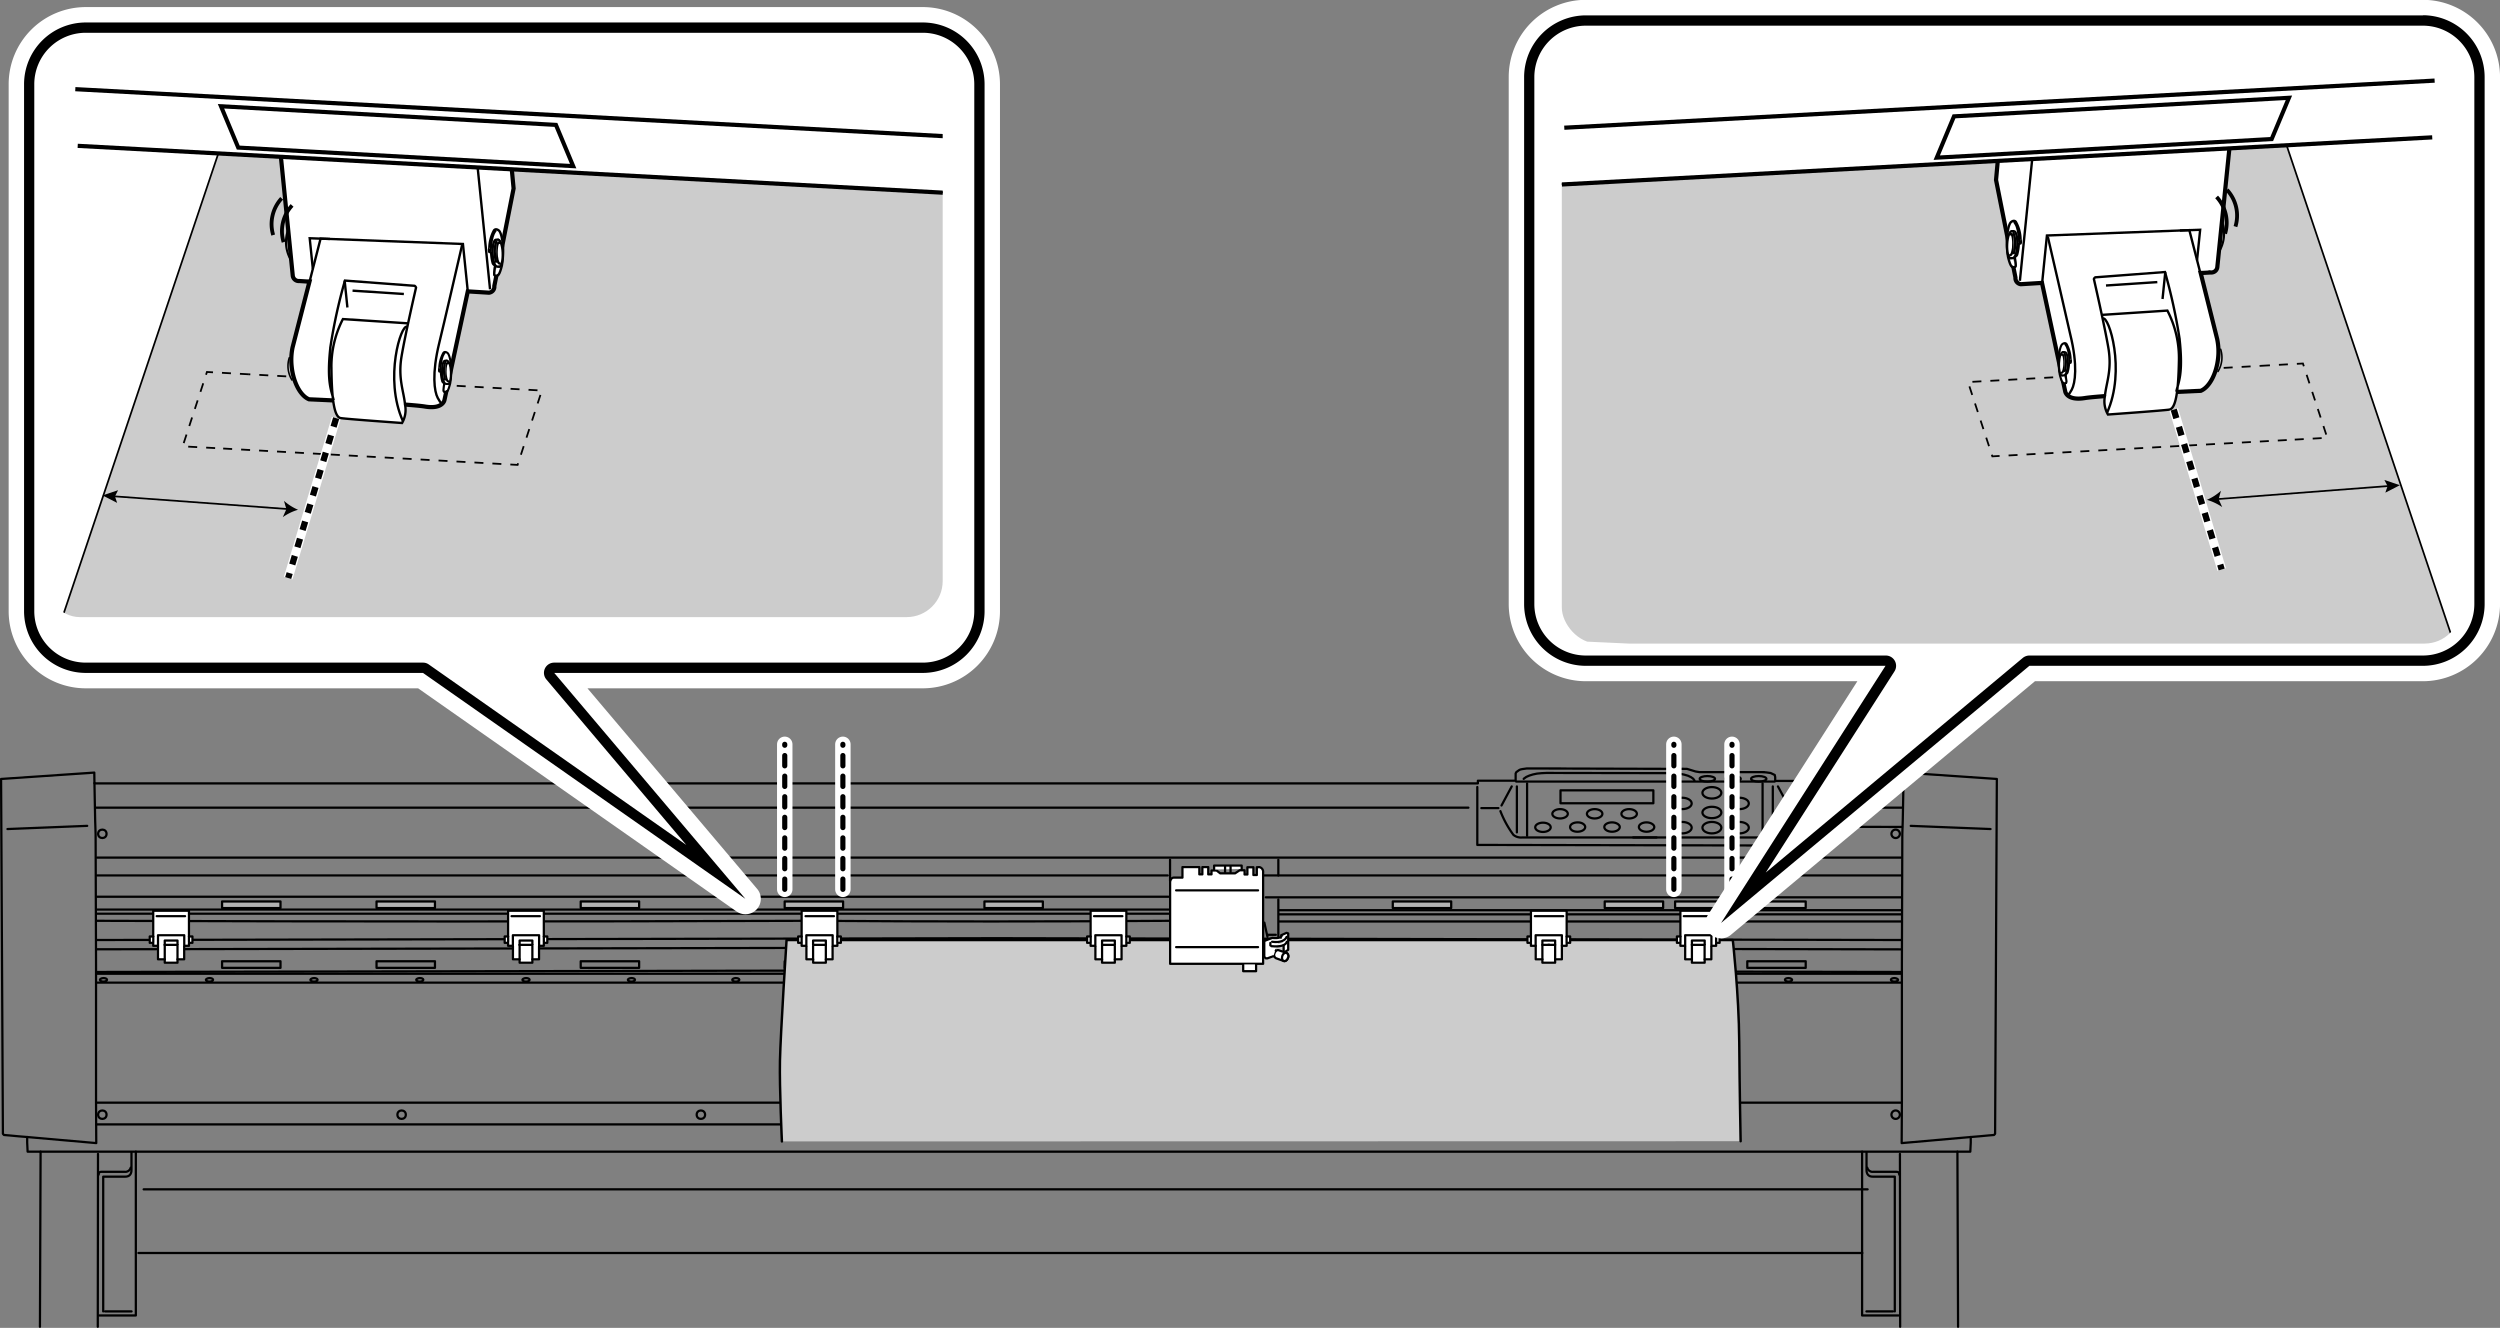 <svg xmlns="http://www.w3.org/2000/svg" xmlns:xlink="http://www.w3.org/1999/xlink" width="121.68mm" height="64.63mm" viewBox="0 0 344.92 183.2"><rect x="0" y="0" width="344.92" height="183.2" fill="#808080" stroke="none"/><defs><style>.cls-1,.cls-12,.cls-14,.cls-15,.cls-17,.cls-18,.cls-2,.cls-21,.cls-22,.cls-23,.cls-24,.cls-25,.cls-26,.cls-6,.cls-7,.cls-9{fill:none;}.cls-11,.cls-12,.cls-13,.cls-14,.cls-15,.cls-16,.cls-17,.cls-18,.cls-19,.cls-2,.cls-20,.cls-21,.cls-22,.cls-24,.cls-25,.cls-26,.cls-3,.cls-4,.cls-5,.cls-7{stroke:#000;}.cls-19,.cls-2,.cls-20,.cls-21,.cls-22,.cls-3,.cls-4,.cls-5,.cls-6,.cls-7,.cls-9{stroke-linecap:round;stroke-linejoin:round;}.cls-2,.cls-4,.cls-5{stroke-width:0.31px;}.cls-11,.cls-3{fill:#ccc;}.cls-3{stroke-width:0.34px;}.cls-13,.cls-16,.cls-19,.cls-20,.cls-4,.cls-8{fill:#fff;}.cls-5{fill:#b3b3b3;}.cls-23,.cls-6,.cls-9{stroke:#fff;}.cls-6{stroke-width:2.13px;}.cls-7{stroke-width:0.71px;stroke-dasharray:1.42 1.42;}.cls-9{stroke-width:4.25px;}.cls-10{clip-path:url(#clip-path);}.cls-11,.cls-12,.cls-13,.cls-14,.cls-15,.cls-16,.cls-17,.cls-18,.cls-23,.cls-24,.cls-25,.cls-26{stroke-miterlimit:10;}.cls-11,.cls-25{stroke-width:0.24px;}.cls-12{stroke-width:0.25px;}.cls-12,.cls-24{stroke-dasharray:1.24 1.24;}.cls-13{stroke-width:0.58px;}.cls-14,.cls-16{stroke-width:0.33px;}.cls-15{stroke-width:1.07px;}.cls-17{stroke-width:0.57px;}.cls-18{stroke-width:0.58px;}.cls-19{stroke-width:0.33px;}.cls-20,.cls-21{stroke-width:0.29px;}.cls-22{stroke-width:0.22px;}.cls-23{stroke-width:1.24px;}.cls-24{stroke-width:0.87px;}.cls-26{stroke-width:0.53px;}.cls-27{clip-path:url(#clip-path-2);}</style><clipPath id="clip-path" transform="translate(-6.38 -1.9)"><rect class="cls-1" x="12.43" y="5.13" width="124.01" height="81.91" rx="4.97" transform="translate(148.87 92.17) rotate(-180)"/></clipPath><clipPath id="clip-path-2" transform="translate(-6.38 -1.9)"><rect class="cls-1" x="221.86" y="8.78" width="124.01" height="81.91" rx="4.97"/></clipPath></defs><g id="レイヤー_1" data-name="レイヤー 1"><rect class="cls-2" x="114.65" y="134.51" width="8.06" height="0.91" transform="translate(230.97 268.04) rotate(180)"/><rect class="cls-2" x="142.2" y="134.51" width="8.06" height="0.91" transform="translate(286.08 268.04) rotate(180)"/><polyline class="cls-2" points="210.22 107.46 210.28 107.4 210.58 107.19 211.01 107 211.49 106.85 212.06 106.73 212.7 106.67 213.34 106.64 230.57 106.67 231.21 106.7 231.84 106.76 232.39 106.88 232.9 107.03 233.3 107.22 233.6 107.43 233.78 107.67 233.78 107.67"/><line class="cls-2" x1="250.03" y1="114.06" x2="262.43" y2="114.09"/><line class="cls-2" x1="250.06" y1="111.43" x2="262.43" y2="111.43"/><polyline class="cls-2" points="270.15 183.05 270.06 158.89 271.84 158.89 271.84 158.89 271.9 157.65 271.9 157.65 271.9 156.95 271.9 156.87 273.11 156.77 273.11 156.77 273.11 156.77 274.38 156.65 274.38 156.65 275.11 156.59 275.11 156.59 275.11 156.59 275.11 156.59 275.11 156.56 275.11 156.56 275.11 156.59 275.26 156.43 275.5 107.47 275.5 107.47 275.5 107.47 262.65 106.59 262.65 106.59 262.65 106.59 262.62 108.04 262.5 108.08 262.5 108.08 262.5 108.08 250.06 108.08 250.06 107.74 244.92 107.74 244.92 107.53 244.92 107.23 244.92 107.23 244.92 107.23 244.92 107.23 244.86 106.92 244.86 106.92 244.29 106.65 244.29 106.65 244.29 106.65 243.65 106.56 243.65 106.56 243.08 106.53 243.08 106.53 243.08 106.53 243.44 106.53 243.44 106.53 234.49 106.53 234.49 106.53 233.94 106.44 233.94 106.44 233.94 106.44 232.76 106.08 232.76 106.08 232.76 106.08 232.52 106.08 232.52 106.08 232.52 106.08 232.19 106.08"/><line class="cls-2" x1="262.13" y1="159.2" x2="262.16" y2="183.05"/><line class="cls-2" x1="13.13" y1="111.43" x2="202.59" y2="111.43"/><polyline class="cls-2" points="262.62 108.04 262.52 113.22 262.52 113.22 262.52 113.22 262.46 115.09 262.46 115.09 262.4 133 262.4 152.14 262.4 152.14 262.37 157.71 262.37 157.71 262.37 157.71 262.37 157.71 271.9 156.87"/><polyline class="cls-2" points="203.82 108.58 203.82 111.76 203.82 111.76 203.82 116.57 203.82 116.57 203.82 116.57 250.03 116.66 250.03 116.66 250.03 116.66"/><line class="cls-2" x1="263.62" y1="113.94" x2="274.63" y2="114.38"/><polyline class="cls-2" points="256.91 158.89 256.91 181.49 261.94 181.49"/><path class="cls-2" d="M267.8,182.83V164.24h-3.05c-.59,0-.86-.38-.85-.94v-2.39" transform="translate(-6.38 -1.9)"/><line class="cls-2" x1="261.17" y1="180.93" x2="257.51" y2="180.93"/><path class="cls-2" d="M264,163a.77.77,0,0,0,.84.57h3.09c.21,0,.49,0,.49.39" transform="translate(-6.38 -1.9)"/><path class="cls-2" d="M268.5,155.69a.58.58,0,1,1-.58-.58A.58.58,0,0,1,268.5,155.69Z" transform="translate(-6.38 -1.9)"/><path class="cls-2" d="M268.5,116.94a.58.58,0,1,1-.58-.58A.58.58,0,0,1,268.5,116.94Z" transform="translate(-6.38 -1.9)"/><circle class="cls-2" cx="220.25" cy="153.79" r="0.58"/><circle class="cls-2" cx="178.95" cy="153.79" r="0.58"/><path class="cls-2" d="M144.79,155.69a.58.58,0,1,1-.58-.58A.58.58,0,0,1,144.79,155.69Z" transform="translate(-6.38 -1.9)"/><path class="cls-2" d="M268.26,137.08c0,.14-.22.25-.5.25s-.5-.11-.5-.25.23-.24.5-.24S268.26,137,268.26,137.08Z" transform="translate(-6.38 -1.9)"/><path class="cls-2" d="M253.64,137.08c0,.14-.23.25-.5.25s-.5-.11-.5-.25.22-.24.5-.24S253.64,137,253.64,137.08Z" transform="translate(-6.38 -1.9)"/><path class="cls-2" d="M239.22,137.08c0,.14-.23.25-.5.25s-.5-.11-.5-.25.22-.24.5-.24S239.22,137,239.22,137.08Z" transform="translate(-6.38 -1.9)"/><path class="cls-2" d="M224.62,137.08c0,.14-.22.25-.5.25s-.49-.11-.49-.25.22-.24.49-.24S224.62,137,224.62,137.08Z" transform="translate(-6.38 -1.9)"/><path class="cls-2" d="M210,137.08c0,.14-.22.25-.49.25s-.5-.11-.5-.25.22-.24.5-.24S210,137,210,137.08Z" transform="translate(-6.38 -1.9)"/><path class="cls-2" d="M195.46,137.08c0,.14-.22.25-.5.25s-.5-.11-.5-.25.23-.24.5-.24S195.46,137,195.46,137.08Z" transform="translate(-6.38 -1.9)"/><path class="cls-2" d="M181,137.08c0,.14-.22.25-.5.25s-.49-.11-.49-.25.22-.24.49-.24S181,137,181,137.08Z" transform="translate(-6.38 -1.9)"/><path class="cls-2" d="M166.4,137.08c0,.14-.22.25-.5.25s-.5-.11-.5-.25.23-.24.5-.24S166.4,137,166.4,137.08Z" transform="translate(-6.38 -1.9)"/><path class="cls-2" d="M151.83,137.08c0,.14-.22.25-.5.25s-.49-.11-.49-.25.22-.24.49-.24S151.83,137,151.83,137.08Z" transform="translate(-6.38 -1.9)"/><path class="cls-2" d="M229.88,138.32h-1.73a.35.35,0,0,1-.35-.34h0a.35.35,0,0,1,.35-.35h1.73a.35.35,0,0,1,.35.35h0A.35.35,0,0,1,229.88,138.32Z" transform="translate(-6.38 -1.9)"/><path class="cls-2" d="M229.3,132.18h-1.36a.26.26,0,0,1-.26-.26h0a.27.27,0,0,1,.26-.27h1.36a.27.27,0,0,1,.27.27h0A.27.27,0,0,1,229.3,132.18Z" transform="translate(-6.38 -1.9)"/><rect class="cls-2" x="241.07" y="132.62" width="8.06" height="0.91"/><rect class="cls-2" x="231.11" y="132.62" width="8.06" height="0.91"/><rect class="cls-2" x="221.4" y="132.62" width="8.06" height="0.91"/><rect class="cls-2" x="192.16" y="132.62" width="8.06" height="0.91"/><line class="cls-2" x1="250.03" y1="116.66" x2="250.03" y2="108.21"/><rect class="cls-2" x="215.3" y="109.04" width="12.81" height="1.78"/><line class="cls-2" x1="244.85" y1="107.83" x2="209.18" y2="107.83"/><line class="cls-2" x1="249.49" y1="111.49" x2="247.15" y2="111.49"/><line class="cls-2" x1="245.3" y1="108.5" x2="246.72" y2="111.13"/><path class="cls-2" d="M253.25,113.81a14,14,0,0,1-1.79,3.27,1.67,1.67,0,0,1-1.24.36H231.71" transform="translate(-6.38 -1.9)"/><line class="cls-2" x1="244.59" y1="114.84" x2="244.59" y2="108.5"/><line class="cls-2" x1="243.18" y1="108.08" x2="243.18" y2="115.31"/><line class="cls-2" x1="204.38" y1="111.49" x2="206.73" y2="111.49"/><line class="cls-2" x1="208.57" y1="108.5" x2="207.16" y2="111.13"/><path class="cls-2" d="M213.39,113.81a14,14,0,0,0,1.79,3.27,1.66,1.66,0,0,0,1.24.36h18.51" transform="translate(-6.38 -1.9)"/><line class="cls-2" x1="209.28" y1="114.84" x2="209.28" y2="108.5"/><line class="cls-2" x1="210.69" y1="108.08" x2="210.69" y2="115.31"/><polyline class="cls-2" points="13.28 135.57 137.12 135.57 137.96 135.57 262.37 135.57"/><polyline class="cls-2" points="13.31 152.13 137.12 152.13 137.96 152.13 262.34 152.13"/><polyline class="cls-2" points="13.38 134.1 137.12 133.86 137.96 133.86 262.28 134.1"/><polyline class="cls-2" points="13.41 134.34 137.12 134.34 137.96 134.34 262.25 134.34"/><line class="cls-2" x1="178.06" y1="130.81" x2="262.28" y2="130.98"/><polyline class="cls-2" points="13.38 130.97 137.12 130.73 137.96 130.73 161.22 130.78"/><polyline class="cls-2" points="13.38 129.69 137.12 129.44 137.96 129.44 262.28 129.69"/><line class="cls-2" x1="176.5" y1="127.13" x2="262.28" y2="127.13"/><path class="cls-2" d="M118.67,128.94c16.54.12,32.37.12,48.94,0" transform="translate(-6.38 -1.9)"/><path class="cls-2" d="M19.76,128.94c32.68.12,65.79.12,97.87,0" transform="translate(-6.38 -1.9)"/><line class="cls-2" x1="176.5" y1="126.15" x2="262.28" y2="126.15"/><polyline class="cls-2" points="13.38 126.06 137.12 126.06 137.96 126.06 161.22 126.06"/><line class="cls-2" x1="176.5" y1="125.58" x2="262.28" y2="125.58"/><polyline class="cls-2" points="13.38 125.49 137.12 125.49 137.96 125.49 161.22 125.49"/><line class="cls-2" x1="174.64" y1="123.8" x2="262.28" y2="123.8"/><polyline class="cls-2" points="13.38 123.72 137.12 123.72 137.96 123.72 161.22 123.72"/><line class="cls-2" x1="174.44" y1="120.78" x2="262.28" y2="120.78"/><polyline class="cls-2" points="13.38 120.78 137.12 120.78 137.96 120.78 161.11 120.78"/><polyline class="cls-2" points="13.38 118.32 137.12 118.32 137.96 118.32 262.28 118.32"/><line class="cls-2" x1="12.03" y1="113.94" x2="1.03" y2="114.38"/><polyline class="cls-2" points="13.03 108.04 13.13 113.22 13.13 113.22 13.13 113.22 13.19 115.09 13.19 115.09 13.25 133 13.25 152.14 13.25 152.14 13.28 157.71 13.28 157.71 13.28 157.71 13.28 157.71 3.75 156.87"/><polyline class="cls-2" points="18.74 158.89 18.74 181.49 13.71 181.49"/><path class="cls-2" d="M20.62,182.83V164.24h3.05c.59,0,.86-.38.85-.94v-2.39" transform="translate(-6.38 -1.9)"/><line class="cls-2" x1="14.49" y1="180.93" x2="18.15" y2="180.93"/><path class="cls-2" d="M24.41,163a.77.77,0,0,1-.84.57h-3.1c-.21,0-.48,0-.48.39" transform="translate(-6.38 -1.9)"/><polyline class="cls-2" points="5.6 158.89 137.7 158.89 137.96 158.89 270.06 158.89"/><circle class="cls-2" cx="14.12" cy="153.79" r="0.58"/><circle class="cls-2" cx="14.12" cy="115.04" r="0.58"/><circle class="cls-2" cx="55.41" cy="153.79" r="0.58"/><circle class="cls-2" cx="96.7" cy="153.79" r="0.58"/><path class="cls-2" d="M268.74,157" transform="translate(-6.38 -1.9)"/><polyline class="cls-2" points="13.29 155.13 137.12 155.13 137.96 155.13"/><path class="cls-2" d="M20.16,137.08c0,.14.22.25.49.25s.5-.11.5-.25-.22-.24-.5-.24S20.16,137,20.16,137.08Z" transform="translate(-6.38 -1.9)"/><path class="cls-2" d="M34.78,137.08c0,.14.22.25.5.25s.5-.11.5-.25-.23-.24-.5-.24S34.78,137,34.78,137.08Z" transform="translate(-6.38 -1.9)"/><path class="cls-2" d="M49.2,137.08c0,.14.22.25.5.25s.5-.11.5-.25-.23-.24-.5-.24S49.2,137,49.2,137.08Z" transform="translate(-6.38 -1.9)"/><path class="cls-2" d="M63.8,137.08c0,.14.22.25.49.25s.5-.11.5-.25-.22-.24-.5-.24S63.8,137,63.8,137.08Z" transform="translate(-6.38 -1.9)"/><path class="cls-2" d="M78.45,137.08c0,.14.23.25.5.25s.5-.11.5-.25-.22-.24-.5-.24S78.45,137,78.45,137.08Z" transform="translate(-6.38 -1.9)"/><path class="cls-2" d="M93,137.08c0,.14.22.25.49.25s.5-.11.5-.25-.22-.24-.5-.24S93,137,93,137.08Z" transform="translate(-6.38 -1.9)"/><path class="cls-2" d="M107.4,137.08c0,.14.22.25.49.25s.5-.11.5-.25-.22-.24-.5-.24S107.4,137,107.4,137.08Z" transform="translate(-6.38 -1.9)"/><path class="cls-2" d="M122,137.08c0,.14.22.25.49.25s.5-.11.5-.25-.22-.24-.5-.24S122,137,122,137.08Z" transform="translate(-6.38 -1.9)"/><path class="cls-2" d="M136.58,137.08c0,.14.23.25.5.25s.5-.11.5-.25-.22-.24-.5-.24S136.58,137,136.58,137.08Z" transform="translate(-6.38 -1.9)"/><rect class="cls-2" x="37.02" y="134.51" width="8.06" height="0.91" transform="translate(75.72 268.04) rotate(180)"/><rect class="cls-2" x="58.34" y="134.51" width="8.06" height="0.91" transform="translate(118.35 268.04) rotate(180)"/><path class="cls-3" d="M246.53,159.35s-.14-7-.19-13.67-.89-14.09-.89-14.09H114.9s-.83,12.85-.91,16.65.27,11.14.27,11.14" transform="translate(-6.38 -1.9)"/><rect class="cls-2" x="86.51" y="134.51" width="8.06" height="0.91" transform="translate(174.69 268.04) rotate(180)"/><polygon class="cls-4" points="213.68 132.82 214.56 132.82 214.56 132.35 215.49 132.35 215.49 130.49 216.15 130.49 216.15 130.08 216.63 130.08 216.63 129.2 216.15 129.2 216.15 125.65 213.68 125.65 213.68 125.65 211.22 125.65 211.22 129.2 210.74 129.2 210.74 130.08 211.22 130.08 211.22 130.49 211.88 130.49 211.88 132.35 212.8 132.35 212.8 132.82 213.68 132.82 213.68 132.82"/><polyline class="cls-2" points="212.8 132.35 212.8 130.36 213.78 130.36"/><polyline class="cls-2" points="215.49 130.49 215.49 129.03 213.76 129.03 213.61 129.03 211.87 129.03 211.87 130.49"/><polyline class="cls-2" points="214.56 132.35 214.56 130.36 213.59 130.36"/><polyline class="cls-2" points="212.8 130.36 212.8 129.76 214.56 129.76 214.56 130.36"/><line class="cls-2" x1="211.22" y1="129.2" x2="211.22" y2="129.94"/><line class="cls-2" x1="216.14" y1="129.2" x2="216.14" y2="129.94"/><line class="cls-2" x1="211.76" y1="126.4" x2="215.67" y2="126.4"/><line class="cls-2" x1="13.49" y1="183.05" x2="13.52" y2="159.2"/><polyline class="cls-2" points="232.19 106.08 232.19 106.08 210.78 106.02 210.78 106.02 210.78 106.02 215.34 106.02 215.34 106.02 210.78 106.02 210.78 106.02 210.66 106.02 210.66 106.02 210.66 106.02 210.02 106.11 210.02 106.11 210.02 106.11 209.75 106.17 209.75 106.17 209.57 106.26 209.57 106.26 209.57 106.26 209.57 106.26 209.2 106.53 209.2 106.53 209.11 106.71 209.11 107.71 203.9 107.71 203.9 108.08 13.04 108.08 13.03 108.04 13.01 106.59 13.01 106.59 13.01 106.59 0.15 107.47 0.15 107.47 0.15 107.47 0.4 156.43 0.55 156.59 0.55 156.56 0.55 156.56 0.55 156.59 0.55 156.59 0.55 156.59 0.55 156.59 1.27 156.65 1.27 156.65 2.54 156.77 2.54 156.77 2.54 156.77 3.75 156.87 3.75 156.95 3.75 157.65 3.75 157.65 3.81 158.89 3.81 158.89 5.6 158.89 5.51 183.05"/><path class="cls-4" d="M180.13,121.53a.66.66,0,0,1,.52.71v12.63H167.82V123.6c0-.26.18-.62.52-.62h1.18v-1.45h2.33v1h.42v-1h.81v1h.45V122h.7l.5.39h2.05l.63-.42h.68v.58h.39v-1h.83s0,1.07,0,1.07h.47v-1.07Z" transform="translate(-6.38 -1.9)"/><line class="cls-4" x1="162.27" y1="122.84" x2="173.57" y2="122.84"/><line class="cls-4" x1="162.27" y1="130.67" x2="173.57" y2="130.67"/><line class="cls-4" x1="176.37" y1="124.09" x2="176.37" y2="129.2"/><line class="cls-4" x1="176.37" y1="118.62" x2="176.37" y2="120.78"/><line class="cls-4" x1="161.43" y1="118.62" x2="161.43" y2="121.54"/><polyline class="cls-4" points="176.76 129.03 177.51 128.7 177.73 128.78 177.73 131.04 177.31 131.32"/><path class="cls-4" d="M183.88,133.37,182.8,133c-.21-.08-.47.11-.57.41a.52.52,0,0,0,.19.69l1.08.39c.21.07.47-.12.57-.42A.52.52,0,0,0,183.88,133.37Z" transform="translate(-6.38 -1.9)"/><path class="cls-4" d="M182.34,133l-.62-.2c-.16-.05-.36.09-.44.32s0,.47.15.53l.62.2" transform="translate(-6.38 -1.9)"/><path class="cls-4" d="M184.07,134.06c-.1.3-.36.49-.57.42s-.3-.38-.2-.69.37-.49.58-.42A.52.52,0,0,1,184.07,134.06Z" transform="translate(-6.38 -1.9)"/><path class="cls-4" d="M183.21,131c0,.23-.51.4-1.29.3l-1,.38-.11.1v2.12l.2.22h.23l.6-.22" transform="translate(-6.38 -1.9)"/><path class="cls-4" d="M181.79,132.44c1.29.13,2-.14,2.13-.61" transform="translate(-6.38 -1.9)"/><path class="cls-4" d="M181.89,131.83c1.16.16,1.83-.2,2-.67" transform="translate(-6.38 -1.9)"/><line class="cls-4" x1="175.27" y1="130.09" x2="175.27" y2="130.43"/><line class="cls-4" x1="177.1" y1="130.42" x2="177.1" y2="131.18"/><line class="cls-4" x1="176.02" y1="128.97" x2="174.87" y2="128.97"/><line class="cls-4" x1="174.44" y1="127.29" x2="174.87" y2="129.26"/><polyline class="cls-4" points="173.3 133.06 173.3 133.99 171.52 133.99 171.52 133.06"/><polyline class="cls-4" points="167.51 119.96 167.51 119.42 171.31 119.42 171.31 119.89"/><line class="cls-4" x1="169.02" y1="120.33" x2="169.02" y2="119.56"/><line class="cls-4" x1="169.78" y1="120.33" x2="169.78" y2="119.56"/><path class="cls-2" d="M222.69,114.18c0,.35-.48.64-1.07.64s-1.07-.29-1.07-.64.48-.65,1.07-.65S222.69,113.82,222.69,114.18Z" transform="translate(-6.38 -1.9)"/><ellipse class="cls-2" cx="212.88" cy="114.14" rx="1.07" ry="0.64"/><path class="cls-2" d="M227.46,114.18c0,.35-.48.64-1.07.64s-1.07-.29-1.07-.64.48-.65,1.07-.65S227.46,113.82,227.46,114.18Z" transform="translate(-6.38 -1.9)"/><path class="cls-2" d="M225.09,116c0,.36-.48.65-1.07.65S223,116.39,223,116s.48-.64,1.07-.64S225.09,115.68,225.09,116Z" transform="translate(-6.38 -1.9)"/><path class="cls-2" d="M232.22,114.18c0,.35-.48.64-1.07.64s-1.07-.29-1.07-.64.48-.65,1.07-.65S232.22,113.82,232.22,114.18Z" transform="translate(-6.38 -1.9)"/><path class="cls-2" d="M229.86,116c0,.36-.48.65-1.07.65s-1.07-.29-1.07-.65.48-.64,1.07-.64S229.86,115.68,229.86,116Z" transform="translate(-6.38 -1.9)"/><path class="cls-2" d="M239.78,116.09c0,.43-.58.79-1.31.79s-1.3-.36-1.3-.79.58-.79,1.3-.79S239.78,115.65,239.78,116.09Z" transform="translate(-6.38 -1.9)"/><path class="cls-2" d="M243.87,116.09c0,.43-.58.79-1.31.79s-1.3-.36-1.3-.79.58-.79,1.3-.79S243.87,115.65,243.87,116.09Z" transform="translate(-6.38 -1.9)"/><path class="cls-2" d="M247.66,116.09c0,.43-.58.79-1.3.79s-1.31-.36-1.31-.79.58-.79,1.31-.79S247.66,115.65,247.66,116.09Z" transform="translate(-6.38 -1.9)"/><path class="cls-2" d="M239.78,112.75c0,.43-.58.78-1.31.78s-1.3-.35-1.3-.78.58-.79,1.3-.79S239.78,112.31,239.78,112.75Z" transform="translate(-6.38 -1.9)"/><path class="cls-2" d="M243.87,114c0,.43-.58.78-1.31.78s-1.3-.35-1.3-.78.58-.79,1.3-.79S243.87,113.52,243.87,114Z" transform="translate(-6.38 -1.9)"/><path class="cls-2" d="M243.87,111.28c0,.43-.58.79-1.31.79s-1.3-.36-1.3-.79.58-.79,1.3-.79S243.87,110.84,243.87,111.28Z" transform="translate(-6.38 -1.9)"/><path class="cls-2" d="M247.66,112.75c0,.43-.58.78-1.3.78s-1.31-.35-1.31-.78.58-.79,1.31-.79S247.66,112.31,247.66,112.75Z" transform="translate(-6.38 -1.9)"/><path class="cls-2" d="M234.62,116c0,.36-.48.65-1.07.65s-1.06-.29-1.06-.65.47-.64,1.06-.64S234.62,115.68,234.62,116Z" transform="translate(-6.38 -1.9)"/><path class="cls-2" d="M243,109.35c0,.21-.47.38-1.06.38s-1.06-.17-1.06-.38.48-.38,1.06-.38S243,109.14,243,109.35Z" transform="translate(-6.38 -1.9)"/><path class="cls-2" d="M246.55,109.35c0,.21-.47.38-1.06.38s-1.06-.17-1.06-.38.47-.38,1.06-.38S246.55,109.14,246.55,109.35Z" transform="translate(-6.38 -1.9)"/><path class="cls-2" d="M250.09,109.35c0,.21-.48.38-1.06.38s-1.06-.17-1.06-.38.47-.38,1.06-.38S250.09,109.14,250.09,109.35Z" transform="translate(-6.38 -1.9)"/><line class="cls-2" x1="19.82" y1="164.09" x2="257.67" y2="164.09"/><line class="cls-2" x1="19.1" y1="172.87" x2="256.94" y2="172.87"/><rect class="cls-5" x="241.07" y="124.37" width="8.06" height="0.91"/><rect class="cls-5" x="231.11" y="124.37" width="8.06" height="0.91"/><rect class="cls-5" x="221.4" y="124.37" width="8.06" height="0.91"/><rect class="cls-5" x="192.16" y="124.37" width="8.06" height="0.91"/><rect class="cls-5" x="37.02" y="126.26" width="8.06" height="0.91" transform="translate(75.72 251.54) rotate(180)"/><rect class="cls-5" x="58.34" y="126.26" width="8.06" height="0.91" transform="translate(118.35 251.54) rotate(180)"/><rect class="cls-5" x="114.65" y="126.26" width="8.06" height="0.91" transform="translate(230.97 251.54) rotate(180)"/><rect class="cls-5" x="142.2" y="126.26" width="8.06" height="0.91" transform="translate(286.08 251.54) rotate(180)"/><rect class="cls-5" x="86.51" y="126.26" width="8.06" height="0.91" transform="translate(174.69 251.54) rotate(180)"/><polygon class="cls-4" points="110.6 125.65 110.6 129.2 110.12 129.2 110.12 130.08 110.6 130.08 110.6 130.49 111.26 130.49 111.26 132.35 112.19 132.35 112.19 132.82 113.94 132.82 113.94 132.35 114.87 132.35 114.87 130.49 115.53 130.49 115.53 130.08 116.01 130.08 116.01 129.2 115.53 129.2 115.53 125.65 110.6 125.65"/><line class="cls-4" x1="112.18" y1="132.35" x2="112.18" y2="130.36"/><polyline class="cls-4" points="114.88 130.49 114.88 129.03 113.14 129.03 112.99 129.03 111.25 129.03 111.25 130.49"/><path class="cls-4" d="M119.35,132.26" transform="translate(-6.38 -1.9)"/><line class="cls-4" x1="113.94" y1="132.35" x2="113.94" y2="130.36"/><polyline class="cls-4" points="112.18 130.36 112.18 129.76 113.94 129.76 113.94 130.36"/><line class="cls-4" x1="110.6" y1="129.2" x2="110.6" y2="129.94"/><line class="cls-4" x1="115.52" y1="129.2" x2="115.52" y2="129.94"/><line class="cls-4" x1="111.14" y1="126.4" x2="115.06" y2="126.4"/><line class="cls-2" x1="113.94" y1="130.36" x2="112.18" y2="130.36"/><polygon class="cls-4" points="23.61 132.82 22.73 132.82 22.73 132.35 21.8 132.35 21.8 130.49 21.14 130.49 21.14 130.08 20.66 130.08 20.66 129.2 21.14 129.2 21.14 125.65 23.61 125.65 23.61 125.65 26.07 125.65 26.07 129.2 26.55 129.2 26.55 130.08 26.07 130.08 26.07 130.49 25.41 130.49 25.41 132.35 24.49 132.35 24.49 132.82 23.61 132.82 23.61 132.82"/><path class="cls-4" d="M29.89,132.26" transform="translate(-6.38 -1.9)"/><line class="cls-4" x1="24.49" y1="132.35" x2="24.49" y2="130.36"/><polyline class="cls-4" points="21.8 130.49 21.8 129.03 23.53 129.03 23.68 129.03 25.42 129.03 25.42 130.49"/><line class="cls-4" x1="22.73" y1="132.35" x2="22.73" y2="130.36"/><polyline class="cls-4" points="24.49 130.36 24.49 129.76 22.73 129.76 22.73 130.36"/><line class="cls-4" x1="26.07" y1="129.2" x2="26.07" y2="129.94"/><line class="cls-4" x1="21.15" y1="129.2" x2="21.15" y2="129.94"/><line class="cls-4" x1="25.53" y1="126.4" x2="21.62" y2="126.4"/><line class="cls-2" x1="24.49" y1="130.36" x2="22.73" y2="130.36"/><polygon class="cls-4" points="152.93 132.82 152.05 132.82 152.05 132.35 151.13 132.35 151.13 130.49 150.47 130.49 150.47 130.08 149.99 130.08 149.99 129.2 150.47 129.2 150.47 125.65 152.93 125.65 152.93 125.65 155.4 125.65 155.4 129.2 155.87 129.2 155.87 130.08 155.4 130.08 155.4 130.49 154.74 130.49 154.74 132.35 153.81 132.35 153.81 132.82 152.93 132.82 152.93 132.82"/><path class="cls-4" d="M159.22,132.26" transform="translate(-6.38 -1.9)"/><line class="cls-4" x1="153.81" y1="132.35" x2="153.81" y2="130.36"/><polyline class="cls-4" points="151.12 130.49 151.12 129.03 152.86 129.03 153.01 129.03 154.74 129.03 154.74 130.49"/><line class="cls-4" x1="152.05" y1="132.35" x2="152.05" y2="130.36"/><polyline class="cls-4" points="153.81 130.36 153.81 129.76 152.05 129.76 152.05 130.36"/><line class="cls-4" x1="155.4" y1="129.2" x2="155.4" y2="129.94"/><line class="cls-4" x1="150.48" y1="129.2" x2="150.48" y2="129.94"/><line class="cls-4" x1="154.85" y1="126.4" x2="150.94" y2="126.4"/><line class="cls-2" x1="153.81" y1="130.36" x2="152.06" y2="130.36"/><polygon class="cls-4" points="72.57 132.82 71.69 132.82 71.69 132.35 70.77 132.35 70.77 130.49 70.1 130.49 70.1 130.08 69.63 130.08 69.63 129.2 70.1 129.2 70.1 125.65 72.57 125.65 72.57 125.65 75.03 125.65 75.03 129.2 75.51 129.2 75.51 130.08 75.03 130.08 75.03 130.49 74.37 130.49 74.37 132.35 73.45 132.35 73.45 132.82 72.57 132.82 72.57 132.82"/><path class="cls-4" d="M78.85,132.26" transform="translate(-6.38 -1.9)"/><line class="cls-4" x1="73.45" y1="132.35" x2="73.45" y2="130.36"/><polyline class="cls-4" points="70.76 130.49 70.76 129.03 72.5 129.03 72.64 129.03 74.38 129.03 74.38 130.49"/><line class="cls-4" x1="71.69" y1="132.35" x2="71.69" y2="130.36"/><polyline class="cls-4" points="73.45 130.36 73.45 129.76 71.69 129.76 71.69 130.36"/><line class="cls-4" x1="75.03" y1="129.2" x2="75.03" y2="129.94"/><line class="cls-4" x1="70.11" y1="129.2" x2="70.11" y2="129.94"/><line class="cls-4" x1="74.49" y1="126.4" x2="70.58" y2="126.4"/><line class="cls-2" x1="73.45" y1="130.36" x2="71.69" y2="130.36"/><polygon class="cls-4" points="234.31 132.82 233.43 132.82 233.43 132.35 232.5 132.35 232.5 130.49 231.84 130.49 231.84 130.08 231.36 130.08 231.36 129.2 231.84 129.2 231.84 125.65 234.31 125.65 234.31 125.65 236.77 125.65 236.77 129.2 237.25 129.2 237.25 130.08 236.77 130.08 236.77 130.49 236.11 130.49 236.11 132.35 235.19 132.35 235.19 132.82 234.31 132.82 234.31 132.82"/><path class="cls-4" d="M240.59,132.26" transform="translate(-6.38 -1.9)"/><line class="cls-4" x1="235.18" y1="132.35" x2="235.18" y2="130.36"/><polyline class="cls-4" points="232.5 130.49 232.5 129.03 234.23 129.03 234.38 129.03 236.12 129.03 236.12 130.49"/><line class="cls-4" x1="233.43" y1="132.35" x2="233.43" y2="130.36"/><polyline class="cls-4" points="235.19 130.36 235.19 129.76 233.43 129.76 233.43 130.36"/><line class="cls-4" x1="236.77" y1="129.2" x2="236.77" y2="129.94"/><line class="cls-4" x1="231.85" y1="129.2" x2="231.85" y2="129.94"/><line class="cls-4" x1="236.23" y1="126.4" x2="232.31" y2="126.4"/><line class="cls-2" x1="235.18" y1="130.36" x2="233.43" y2="130.36"/><line class="cls-6" x1="108.27" y1="122.7" x2="108.27" y2="102.69"/><line class="cls-7" x1="108.27" y1="122.7" x2="108.27" y2="102.69"/><line class="cls-6" x1="116.29" y1="122.7" x2="116.29" y2="102.69"/><line class="cls-7" x1="116.29" y1="122.7" x2="116.29" y2="102.69"/><line class="cls-6" x1="230.94" y1="122.7" x2="230.94" y2="102.69"/><line class="cls-7" x1="230.94" y1="122.7" x2="230.94" y2="102.69"/><line class="cls-6" x1="238.96" y1="122.7" x2="238.96" y2="102.69"/><line class="cls-7" x1="238.96" y1="122.7" x2="238.96" y2="102.69"/></g><g id="レイヤー_4" data-name="レイヤー 4"><path class="cls-8" d="M18.2,94.74H64.74l44.48,31.17L82.85,94.74h50.86a8.53,8.53,0,0,0,8.51-8.5V13.5A8.53,8.53,0,0,0,133.71,5H18.2a8.52,8.52,0,0,0-8.5,8.5V86.24A8.52,8.52,0,0,0,18.2,94.74Z" transform="translate(-6.38 -1.9)"/><path class="cls-9" d="M18.2,94.74H64.74l44.48,31.17L82.85,94.74h50.86a8.53,8.53,0,0,0,8.51-8.5V13.5A8.53,8.53,0,0,0,133.71,5H18.2a8.52,8.52,0,0,0-8.5,8.5V86.24A8.52,8.52,0,0,0,18.2,94.74Z" transform="translate(-6.38 -1.9)"/><path d="M133.71,6.42a7.1,7.1,0,0,1,7.09,7.08V86.24a7.1,7.1,0,0,1-7.09,7.08H82.85a1.41,1.41,0,0,0-1.08,2.33l19.29,22.82L65.55,93.58a1.37,1.37,0,0,0-.81-.26H18.2a7.1,7.1,0,0,1-7.09-7.08V13.5A7.1,7.1,0,0,1,18.2,6.42H133.71m0-1.42H18.2a8.52,8.52,0,0,0-8.5,8.5V86.24a8.52,8.52,0,0,0,8.5,8.5H64.74l44.48,31.17L82.85,94.74h50.86a8.53,8.53,0,0,0,8.51-8.5V13.5A8.53,8.53,0,0,0,133.71,5Z" transform="translate(-6.38 -1.9)"/><g class="cls-10"><polyline class="cls-11" points="5.23 95.21 30.14 21.12 133.69 26.72 134.72 89.36"/><polyline class="cls-12" points="34.34 51.64 28.55 51.32 25.2 61.58 30.79 61.88"/><polyline class="cls-12" points="30.79 61.88 71.41 64.14 74.76 53.88 34.34 51.64"/><path class="cls-13" d="M77,25.36l.24,2.54L74.58,41.37a.82.82,0,0,1-.74.91l-2.92-.18-3.22,15s-.21,1.3-2.68.89-16-1-16-1c-1.17-.47-2.17-2.29-2.4-4.54a8.41,8.41,0,0,1,.13-2.64l2.33-9.07-.3,0-1.09-.07a.84.84,0,0,1-.92-.75L45.14,23.58" transform="translate(-6.38 -1.9)"/><line class="cls-14" x1="67.61" y1="39.91" x2="65.91" y2="23.2"/><polyline class="cls-14" points="42.75 38.7 44.23 32.92 63.87 33.66 64.54 40.2"/><path class="cls-15" d="M50.42,34.84" transform="translate(-6.38 -1.9)"/><path class="cls-16" d="M52.41,57.11c-.26-1.28-1-2.31-.44-7.37a74.54,74.54,0,0,1,2-9.13l9.61.72a.45.45,0,0,1,.2.25s-1.49,6.44-2,9.5.32,4.82.48,6.65a3.59,3.59,0,0,1-.41,2.53s-7.61-.54-8.47-.68-1.22-2.43-1.27-6.66a14.35,14.35,0,0,1,1.58-7l9,.59" transform="translate(-6.38 -1.9)"/><polygon class="cls-17" points="32.87 20.36 79.08 22.92 76.7 17.23 30.49 14.66 32.87 20.36"/><path class="cls-14" d="M70.13,35.72S67.46,47.32,67,49.14c-1.08,4.37-.69,6.79-.23,7.65s.64.85.64.85" transform="translate(-6.38 -1.9)"/><line class="cls-18" x1="10.72" y1="20.12" x2="130.8" y2="26.62"/><line class="cls-18" x1="10.39" y1="12.3" x2="130.47" y2="18.8"/><line class="cls-14" x1="48.64" y1="40.1" x2="55.72" y2="40.56"/><polyline class="cls-14" points="43.16 37.08 42.73 32.87 45.52 32.97"/><path class="cls-19" d="M74.14,36.72l-.25-.06s-.08-.07,0-.56a5.45,5.45,0,0,1,.64-2.41s.21-.34.66,0,.59,2.19.59,2.19a12.1,12.1,0,0,1-.16,2.67c-.24.94-.41,1.28-.6,1.35s-.37,0-.39-.08-.06,0,0-.54.09-.79.09-.79l-.08,0a.49.49,0,0,1-.3-.36A7,7,0,0,1,74.14,36.72Z" transform="translate(-6.38 -1.9)"/><path class="cls-19" d="M74.86,35.23c.08-.15.16-.24.25-.25.3,0,.59.77.63,1.79s-.16,1.88-.46,1.91c-.08,0-.17,0-.25-.16" transform="translate(-6.38 -1.9)"/><path class="cls-19" d="M75.3,38.68l-.33,0c-.31,0-.59-.77-.63-1.79s.16-1.88.46-1.92l.31,0" transform="translate(-6.38 -1.9)"/><polyline class="cls-19" points="67.47 34.49 67.69 34.55 67.7 34.33 67.72 34.11 67.74 33.89 67.76 33.68 67.79 33.47 67.82 33.27 67.86 33.08 67.9 32.91 67.94 32.73 67.99 32.57 68.04 32.43 68.09 32.29 68.15 32.18 68.2 32.07 68.26 31.98 68.31 31.89 68.35 31.86"/><polyline class="cls-19" points="68.94 36.36 68.9 36.35 68.83 36.31 68.76 36.22 68.69 36.06 68.63 35.87 68.59 35.64 68.54 35.38 68.52 35.1 68.51 34.8 68.52 34.53 68.54 34.27 68.57 34.02 68.61 33.81 68.67 33.64 68.73 33.52 68.8 33.46 68.87 33.46 68.95 33.5"/><polyline class="cls-19" points="68.72 37.92 68.72 37.92 68.51 38.06 68.23 37.99 68.19 37.87 68.19 37.69 68.27 36.95 68.27 36.95 68.28 36.86 68.28 36.86 68.29 36.78 68.29 36.78 68.31 36.66"/><path class="cls-19" d="M74.81,38a5.57,5.57,0,0,1-.16-1.11,4.09,4.09,0,0,1,.21-1.66" transform="translate(-6.38 -1.9)"/><path class="cls-20" d="M67.2,53.16l-.21,0s-.08-.06,0-.48a4.6,4.6,0,0,1,.56-2.09s.17-.29.56,0,.52,1.9.52,1.9a10.46,10.46,0,0,1-.14,2.32c-.21.81-.36,1.1-.52,1.16s-.32,0-.34-.07,0,0,0-.47.07-.68.07-.68l-.07,0a.42.42,0,0,1-.25-.31A6,6,0,0,1,67.2,53.16Z" transform="translate(-6.38 -1.9)"/><path class="cls-20" d="M67.83,51.87c.06-.13.13-.21.21-.21.27,0,.51.66.55,1.55s-.14,1.63-.4,1.66c-.07,0-.15,0-.22-.15" transform="translate(-6.38 -1.9)"/><path class="cls-20" d="M68.2,54.87l-.28,0c-.26,0-.51-.67-.55-1.56s.14-1.63.4-1.65l.27,0" transform="translate(-6.38 -1.9)"/><polyline class="cls-20" points="60.57 50.98 60.76 51.04 60.77 50.84 60.78 50.65 60.8 50.46 60.82 50.28 60.85 50.1 60.88 49.92 60.91 49.75 60.94 49.61 60.98 49.45 61.02 49.32 61.06 49.19 61.11 49.07 61.16 48.97 61.21 48.88 61.25 48.8 61.3 48.73 61.33 48.7"/><polyline class="cls-20" points="61.84 52.6 61.81 52.59 61.74 52.56 61.69 52.48 61.63 52.34 61.58 52.17 61.54 51.98 61.5 51.75 61.48 51.51 61.47 51.25 61.48 51.02 61.49 50.79 61.52 50.57 61.55 50.39 61.61 50.24 61.66 50.14 61.72 50.09 61.78 50.09 61.85 50.12"/><polyline class="cls-20" points="61.65 53.95 61.65 53.95 61.47 54.08 61.23 54.01 61.19 53.91 61.19 53.76 61.26 53.11 61.26 53.11 61.28 53.03 61.28 53.03 61.28 52.96 61.28 52.96 61.29 52.86"/><path class="cls-20" d="M67.78,54.27a4.78,4.78,0,0,1-.14-1,3.46,3.46,0,0,1,.19-1.44" transform="translate(-6.38 -1.9)"/><path class="cls-21" d="M46.07,33.78a4.92,4.92,0,0,0,.49,4.07" transform="translate(-6.38 -1.9)"/><path class="cls-22" d="M46.29,51.26a3.7,3.7,0,0,0,.37,3.07" transform="translate(-6.38 -1.9)"/><line class="cls-14" x1="47.55" y1="38.71" x2="47.93" y2="42.42"/><path class="cls-14" d="M62.54,47c-.79-.5-3.22,7.1-.57,13" transform="translate(-6.38 -1.9)"/><line class="cls-23" x1="46.38" y1="57.69" x2="39.76" y2="79.75"/><line class="cls-24" x1="46.38" y1="57.69" x2="39.76" y2="79.75"/><line class="cls-25" x1="39.69" y1="70.23" x2="15.56" y2="68.46"/><path d="M47.5,72.23A7.31,7.31,0,0,1,45.56,71l.33,1.15-.49,1.1A7,7,0,0,1,47.5,72.23Z" transform="translate(-6.38 -1.9)"/><polygon points="16.29 67.63 15.86 68.48 16.16 69.38 14.15 68.35 16.29 67.63"/><path class="cls-26" d="M46.68,30.24a5.2,5.2,0,0,0-1.17,5.07" transform="translate(-6.38 -1.9)"/><path class="cls-26" d="M45.24,29.26a5.25,5.25,0,0,0-1.17,5.07" transform="translate(-6.38 -1.9)"/></g><path class="cls-8" d="M340.67,93.76h-54.3l-42.54,35.48,22.69-35.48H225.16a8.52,8.52,0,0,1-8.5-8.5V12.53A8.53,8.53,0,0,1,225.16,4H340.67a8.54,8.54,0,0,1,8.51,8.51V85.26A8.53,8.53,0,0,1,340.67,93.76Z" transform="translate(-6.38 -1.9)"/><path class="cls-9" d="M340.67,93.76h-54.3l-42.54,35.48,22.69-35.48H225.16a8.52,8.52,0,0,1-8.5-8.5V12.53A8.53,8.53,0,0,1,225.16,4H340.67a8.54,8.54,0,0,1,8.51,8.51V85.26A8.53,8.53,0,0,1,340.67,93.76Z" transform="translate(-6.38 -1.9)"/><path d="M340.67,5.44a7.1,7.1,0,0,1,7.09,7.09V85.26a7.1,7.1,0,0,1-7.09,7.08h-54.3a1.45,1.45,0,0,0-.91.33L250,122.28l17.76-27.76a1.42,1.42,0,0,0-1.2-2.18H225.16a7.1,7.1,0,0,1-7.09-7.08V12.53a7.1,7.1,0,0,1,7.09-7.09H340.67m0-1.42H225.16a8.53,8.53,0,0,0-8.5,8.51V85.26a8.52,8.52,0,0,0,8.5,8.5h41.36l-22.69,35.48,42.54-35.48h54.3a8.53,8.53,0,0,0,8.51-8.5V12.53A8.54,8.54,0,0,0,340.67,4Z" transform="translate(-6.38 -1.9)"/><g class="cls-27"><polyline class="cls-11" points="340.4 94.17 315.49 20.08 212.59 25.55 211.56 88.18"/><polyline class="cls-12" points="311.94 50.47 317.73 50.15 321.09 60.4 315.5 60.71"/><polyline class="cls-12" points="315.5 60.71 274.88 62.96 271.52 52.71 311.94 50.47"/><path class="cls-13" d="M282,24.19l-.23,2.54,2.68,13.47a.84.84,0,0,0,.74.91l2.92-.18,3.21,15s.22,1.29,2.69.89,16-1,16-1c1.16-.47,2.17-2.29,2.4-4.54a8.38,8.38,0,0,0-.14-2.64L310,39.55l.3,0,1.09-.06a.83.83,0,0,0,.91-.75l1.66-16.31" transform="translate(-6.38 -1.9)"/><line class="cls-14" x1="278.68" y1="38.74" x2="280.37" y2="22.03"/><polyline class="cls-14" points="303.54 37.52 302.06 31.75 282.41 32.49 281.75 39.03"/><path class="cls-15" d="M308.63,33.66" transform="translate(-6.38 -1.9)"/><path class="cls-16" d="M306.64,55.94c.26-1.28,1-2.31.44-7.37a76.59,76.59,0,0,0-2-9.14l-9.61.73a.42.42,0,0,0-.2.24s1.48,6.45,2,9.51-.31,4.82-.48,6.65a3.64,3.64,0,0,0,.42,2.53s7.6-.54,8.47-.68S306.92,56,307,51.75a14.28,14.28,0,0,0-1.59-7l-9,.59" transform="translate(-6.38 -1.9)"/><polygon class="cls-17" points="313.42 19.18 267.21 21.75 269.59 16.05 315.8 13.49 313.42 19.18"/><path class="cls-14" d="M288.91,34.54S291.59,46.14,292,48c1.08,4.37.68,6.79.22,7.65s-.63.84-.63.84" transform="translate(-6.38 -1.9)"/><line class="cls-18" x1="335.57" y1="18.95" x2="215.49" y2="25.45"/><line class="cls-18" x1="335.9" y1="11.12" x2="215.82" y2="17.62"/><line class="cls-14" x1="297.64" y1="38.92" x2="290.56" y2="39.39"/><polyline class="cls-14" points="303.12 35.91 303.55 31.7 300.76 31.8"/><path class="cls-19" d="M284.91,35.54l.24-.06s.09-.07,0-.55a5.2,5.2,0,0,0-.64-2.41s-.2-.34-.65,0-.59,2.19-.59,2.19a12.12,12.12,0,0,0,.16,2.67c.24.94.41,1.28.6,1.34s.37,0,.38-.07.07,0,0-.55-.09-.79-.09-.79l.08,0a.48.48,0,0,0,.3-.35A7,7,0,0,0,284.91,35.54Z" transform="translate(-6.38 -1.9)"/><path class="cls-19" d="M284.18,34.06c-.07-.15-.15-.24-.25-.25-.3,0-.58.76-.63,1.79s.16,1.88.47,1.91c.08,0,.17,0,.25-.16" transform="translate(-6.38 -1.9)"/><path class="cls-19" d="M283.75,37.51l.33,0c.3,0,.59-.77.63-1.8s-.16-1.88-.46-1.91l-.32,0" transform="translate(-6.38 -1.9)"/><polyline class="cls-19" points="278.81 33.31 278.6 33.38 278.59 33.15 278.57 32.94 278.54 32.72 278.53 32.51 278.49 32.3 278.46 32.1 278.42 31.9 278.39 31.73 278.34 31.56 278.3 31.4 278.25 31.25 278.2 31.11 278.14 31 278.08 30.89 278.03 30.81 277.97 30.72 277.94 30.69"/><polyline class="cls-19" points="277.35 35.19 277.38 35.18 277.46 35.14 277.53 35.05 277.6 34.88 277.65 34.69 277.7 34.47 277.75 34.2 277.76 33.93 277.77 33.63 277.77 33.36 277.75 33.1 277.72 32.85 277.68 32.63 277.62 32.47 277.56 32.35 277.49 32.29 277.41 32.28 277.34 32.33"/><polyline class="cls-19" points="277.57 36.75 277.57 36.75 277.77 36.89 278.05 36.81 278.1 36.7 278.1 36.52 278.02 35.77 278.02 35.77 278 35.68 278 35.68 278 35.6 278 35.6 277.98 35.49"/><path class="cls-19" d="M284.23,36.82a4.71,4.71,0,0,0,.17-1.1,3.87,3.87,0,0,0-.22-1.66" transform="translate(-6.38 -1.9)"/><path class="cls-20" d="M291.85,52l.21-.05s.07-.06,0-.49a4.63,4.63,0,0,0-.56-2.09s-.17-.29-.57,0-.51,1.9-.51,1.9a10.36,10.36,0,0,0,.14,2.31c.21.81.36,1.11.52,1.17s.32,0,.33-.07.06,0,0-.47-.08-.69-.08-.69l.07,0a.42.42,0,0,0,.26-.31A6,6,0,0,0,291.85,52Z" transform="translate(-6.38 -1.9)"/><path class="cls-20" d="M291.22,50.7c-.06-.13-.14-.21-.22-.22-.26,0-.5.67-.54,1.55s.14,1.63.4,1.66c.07,0,.15,0,.21-.14" transform="translate(-6.38 -1.9)"/><path class="cls-20" d="M290.85,53.69l.28,0c.26,0,.51-.66.55-1.55s-.14-1.63-.4-1.66l-.28,0" transform="translate(-6.38 -1.9)"/><polyline class="cls-20" points="285.72 49.8 285.53 49.86 285.52 49.66 285.5 49.48 285.48 49.29 285.47 49.1 285.44 48.92 285.41 48.75 285.38 48.58 285.35 48.43 285.31 48.28 285.27 48.14 285.22 48.02 285.18 47.89 285.13 47.8 285.08 47.7 285.03 47.63 284.99 47.55 284.95 47.52"/><polyline class="cls-20" points="284.44 51.43 284.48 51.42 284.54 51.38 284.6 51.3 284.66 51.16 284.71 51 284.75 50.8 284.79 50.57 284.81 50.34 284.81 50.08 284.81 49.84 284.79 49.62 284.76 49.4 284.73 49.22 284.68 49.07 284.62 48.97 284.56 48.91 284.5 48.91 284.44 48.95"/><polyline class="cls-20" points="284.64 52.78 284.64 52.78 284.81 52.9 285.06 52.84 285.09 52.73 285.1 52.58 285.02 51.94 285.02 51.94 285.01 51.86 285.01 51.86 285.01 51.79 285.01 51.79 284.99 51.69"/><path class="cls-20" d="M291.26,53.1a3.75,3.75,0,0,0,.14-1,3.49,3.49,0,0,0-.18-1.44" transform="translate(-6.38 -1.9)"/><path class="cls-21" d="M313,32.6a4.92,4.92,0,0,1-.49,4.07" transform="translate(-6.38 -1.9)"/><path class="cls-22" d="M312.76,50.09a3.68,3.68,0,0,1-.37,3.06" transform="translate(-6.38 -1.9)"/><line class="cls-14" x1="298.74" y1="37.54" x2="298.36" y2="41.25"/><path class="cls-14" d="M296.51,45.86c.79-.5,3.22,7.11.57,13" transform="translate(-6.38 -1.9)"/><line class="cls-23" x1="299.91" y1="56.51" x2="306.52" y2="78.57"/><line class="cls-24" x1="299.91" y1="56.51" x2="306.52" y2="78.57"/><line class="cls-25" x1="305.91" y1="68.86" x2="329.7" y2="67.04"/><path d="M310.86,70.86a7.26,7.26,0,0,1,2.11,1l-.49-1.09.32-1.16A7,7,0,0,1,310.86,70.86Z" transform="translate(-6.38 -1.9)"/><polygon points="329.1 67.97 329.41 67.07 328.97 66.22 331.11 66.94 329.1 67.97"/><path class="cls-26" d="M312.2,29.07a5.25,5.25,0,0,1,1.17,5.07" transform="translate(-6.38 -1.9)"/><path class="cls-26" d="M313.63,28.09a5.22,5.22,0,0,1,1.17,5.07" transform="translate(-6.38 -1.9)"/></g></g></svg>
